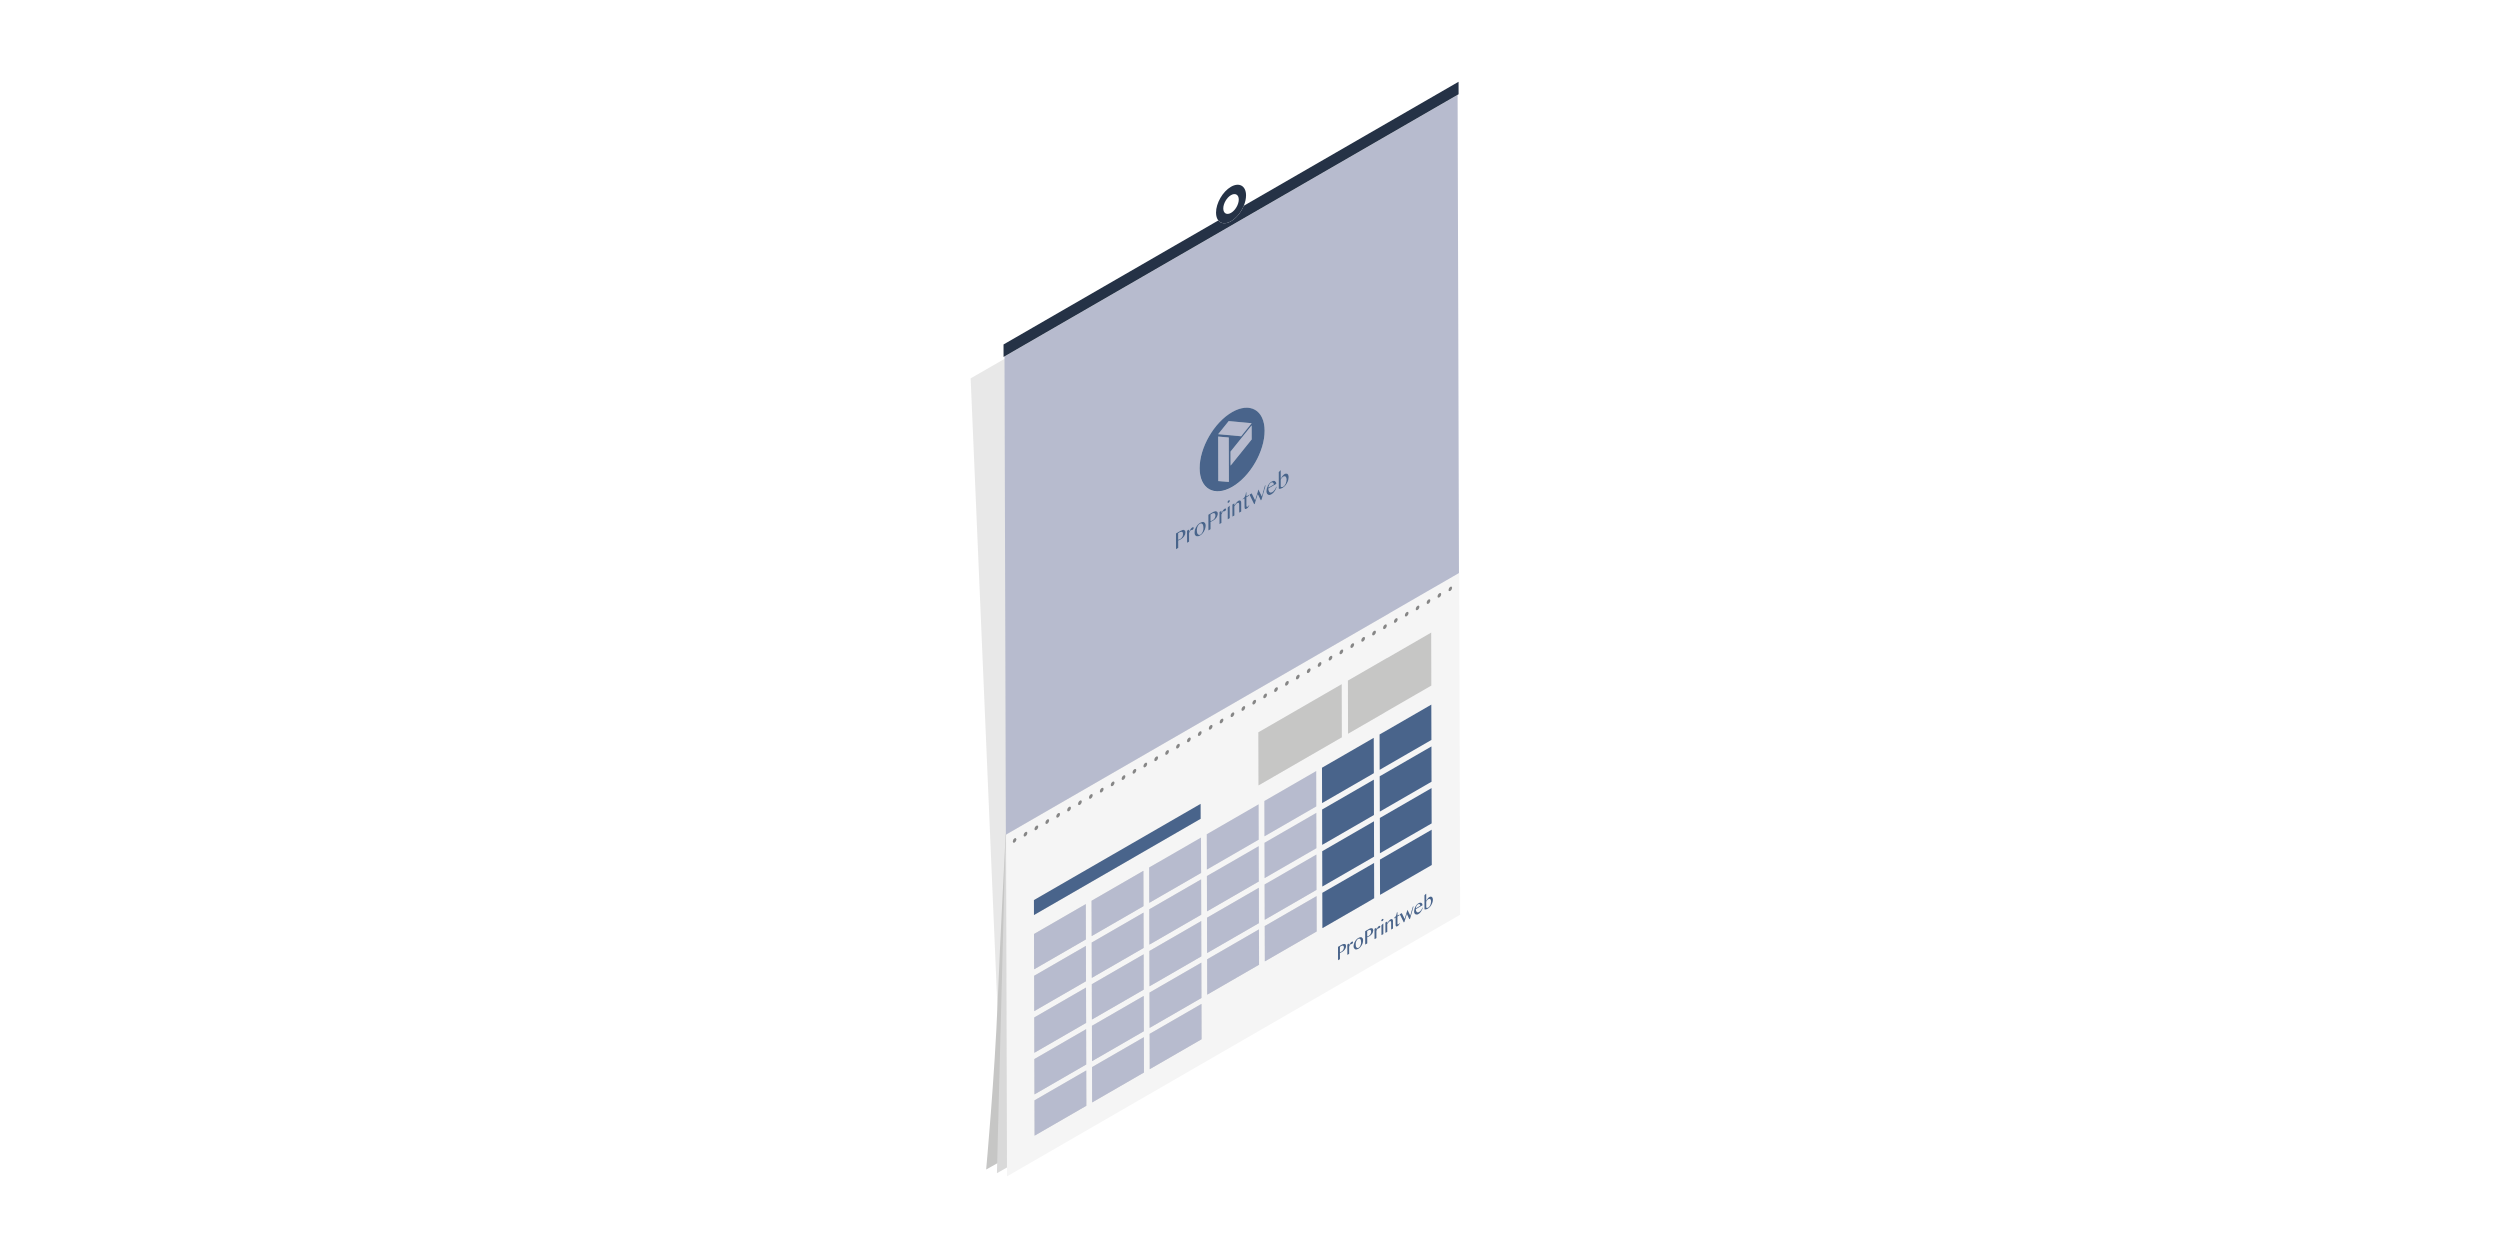 <?xml version="1.0" encoding="UTF-8"?>
<svg id="off" xmlns="http://www.w3.org/2000/svg" xmlns:xlink="http://www.w3.org/1999/xlink" viewBox="0 0 283.465 141.732">
  <defs>
    <style>
      .cls-1 {
        fill: none;
      }

      .cls-2 {
        clip-path: url(#clippath);
      }

      .cls-3 {
        fill: #f5f5f5;
      }

      .cls-4 {
        fill: #b7bbce;
      }

      .cls-5 {
        fill: #d9d9d9;
      }

      .cls-6 {
        fill: #c6c6c5;
      }

      .cls-7 {
        fill: #253246;
      }

      .cls-8 {
        fill: #868686;
      }

      .cls-9 {
        fill: #49648b;
      }

      .cls-10 {
        filter: url(#AI_DesenfoqueGaussiano_4);
        opacity: .4;
      }

      .cls-11 {
        isolation: isolate;
      }
    </style>
    <filter id="AI_DesenfoqueGaussiano_4">
      <feGaussianBlur stdDeviation="4"/>
    </filter>
    <clipPath id="clippath">
      <polygon class="cls-1" points="114.053 133.456 113.777 36.072 165.372 6.284 165.648 103.668 114.053 133.456"/>
    </clipPath>
  </defs>
  <g class="cls-10">
    <polygon class="cls-6" points="113.678 127.892 156.123 96.941 160.368 13.974 110.057 42.899 113.678 127.892"/>
  </g>
  <g>
    <g>
      <path class="cls-6" d="M114.028,94.622s-.685,13.194-.908,18.958c-.322,8.307-1.304,19.027-1.304,19.027l51.315-28.861-49.103-9.124Z"/>
      <polygon class="cls-5" points="114.028 94.516 113.037 133.023 164.194 103.936 114.028 94.516"/>
    </g>
    <g class="cls-11">
      <g class="cls-2">
        <g>
          <path class="cls-3" d="M161.959,101.947l-.07,.055-.07,.07-.057,.077-.045,.085,.002,.675,.038,.022,.051,.007,.064-.008,.077-.03,.128-.118,.095-.165,.063-.198c.019-.077,.025-.154,.025-.227l-.026-.147-.064-.095-.096-.033-.115,.03m-7.987,4.523l-.102,.088-.083,.143-.057,.165-.019,.18c0,.088,.007,.165,.02,.231,.019,.062,.039,.117,.071,.15l.109,.069,.147-.033,.108-.099,.089-.147,.057-.173,.019-.18c0-.081-.007-.158-.02-.224-.013-.066-.032-.121-.064-.154l-.109-.069c-.045-.004-.102,.015-.166,.052m6.806-3.929l-.083,.07-.076,.11-.057,.129-.025,.139,.504-.291-.019-.114-.058-.062-.083-.018-.102,.037m-8.69,4.716l-.16,.092,.002,.616,.083-.026,.089-.037,.121-.099,.089-.118,.051-.132,.019-.128-.02-.128-.064-.073-.096-.011-.115,.044m3.09-1.784l-.16,.092,.002,.616,.077-.022,.089-.037,.128-.103,.089-.118,.051-.132,.019-.128-.026-.125-.064-.073-.09-.014-.115,.044m5.108-2.714l-.412,1.421-.07,.041-.283-.601-.285,.929-.064,.037-.45-.923,.217-.125,.328,.663,.317-1.035,.322,.667,.285-1.017,.096-.055m-7.316,4.444l.064-.132,.07-.114,.076-.103,.083-.063,.058-.026h.051s.032,.025,.032,.025l.013,.051-.032,.099-.083,.077-.058,.026-.032,.004h-.038s-.038,.015-.038,.015l-.045,.04-.038,.059-.038,.081-.044,.099,.002,.807-.198,.114-.003-1.167,.198-.114v.22m1.05,.371c-.077,.044-.147,.063-.211,.07-.07,.011-.128,0-.173-.025l-.109-.128c-.032-.055-.045-.121-.045-.202,0-.088,.012-.176,.044-.268,.025-.095,.063-.184,.108-.261,.045-.085,.102-.162,.172-.239,.064-.066,.134-.121,.211-.166,.083-.048,.153-.074,.217-.081s.122-.004,.173,.018l.109,.121c.026,.059,.039,.125,.039,.205,0,.088-.012,.176-.038,.271s-.063,.184-.108,.268c-.051,.088-.108,.165-.172,.239-.064,.066-.134,.129-.217,.177m2.04-2.155l.064-.132,.07-.114,.076-.103,.077-.059,.064-.029h.051s.032,.025,.032,.025l.013,.051-.032,.099-.089,.081-.051,.022-.038,.007-.032-.004-.045,.019-.038,.037-.038,.059-.045,.084-.038,.096,.002,.807-.204,.118-.003-1.167,.204-.118v.22m.584,.611l-.003-1.123,.147-.151,.058-.033,.003,1.189-.204,.118m.649-1.33c.064-.118,.127-.213,.191-.287,.064-.081,.134-.136,.204-.177l.096-.033,.083,.033,.058,.077,.02,.128,.002,.836-.204,.118-.002-.8c0-.073-.013-.125-.045-.15l-.115,.008-.07,.055-.07,.07-.076,.103-.07,.107,.002,.866-.204,.118-.003-1.167,.204-.118v.213m3.553-1.066c-.07,.041-.134,.063-.192,.059l-.16-.025-.109-.113c-.026-.059-.039-.125-.039-.205,0-.088,.012-.183,.031-.275,.025-.096,.063-.184,.102-.264l.159-.232c.064-.066,.128-.118,.204-.162,.07-.041,.128-.059,.185-.07l.141,.029,.096,.099,.032,.172-.76,.439c0,.081,.013,.139,.026,.205l.077,.124,.115,.051,.141-.044,.128-.096,.108-.129,.089-.14,.044-.136,.057-.004-.07,.209-.115,.206-.14,.176-.153,.125m-9.13,5.242l-.004-1.511,.415-.24c.07-.041,.134-.07,.192-.081l.16-.011,.109,.077,.039,.161-.038,.198-.102,.191-.134,.151-.16,.114-.077,.044-.07,.033-.064,.029-.051,.022,.002,.697-.217,.125m3.084-1.78l-.004-1.511,.421-.243c.064-.037,.134-.07,.192-.081l.16-.011,.103,.08,.039,.161-.038,.198-.095,.187-.14,.155-.16,.114-.07,.041-.07,.033-.07,.033-.045,.019,.002,.697-.224,.129m3.266-2.958v-.059s.14-.11,.14-.11l.089-.147,.057-.173,.038-.191,.058-.033v.396s.225-.129,.225-.129v.095s-.223,.129-.223,.129l.002,.829,.006,.04,.026,.029,.032,.004,.045-.011,.064-.059,.045-.07,.051,.007-.108,.187c-.045,.055-.102,.11-.166,.147l-.089,.03-.058-.026-.039-.059-.013-.103-.002-.829-.179,.103m-1.323,.301l-.045,.018-.038-.007-.026-.022-.007-.04,.006-.048,.025-.051,.038-.044,.045-.041,.045-.011h.038s.026,.022,.026,.022l.006,.04-.006,.048-.025,.051-.038,.052-.045,.033m5.163-1.416c-.077,.044-.147,.07-.211,.085-.07,.019-.128,.015-.179,0l-.005-1.592,.14-.147,.064-.037,.002,.822,.064-.132,.083-.121,.102-.118,.096-.07,.166-.059,.128,.044,.084,.113,.032,.187-.019,.194-.057,.202-.089,.191-.115,.176-.134,.143-.153,.118m-44.597,25.748l-.011-4.006,5.867-3.388,.011,4.006-5.867,3.388m6.525-3.767l-.011-4.006,5.874-3.391,.011,4.006-5.874,3.391m6.532-3.771l-.011-4.006,5.874-3.391,.011,4.006-5.874,3.391m-13.07,2.858l-.011-4.006,5.867-3.388,.011,4.006-5.867,3.388m6.525-3.767l-.011-4.006,5.874-3.391,.011,4.006-5.874,3.391m6.532-3.771l-.011-4.006,5.874-3.391,.011,4.006-5.874,3.391m6.532-3.771l-.011-4.006,5.874-3.391,.011,4.006-5.874,3.391m6.532-3.771l-.011-4.006,5.874-3.391,.011,4.006-5.874,3.391m6.531-3.771l-.011-4.006,5.867-3.388,.011,4.006-5.867,3.388m6.532-3.771l-.011-4.006,5.867-3.388,.011,4.006-5.867,3.388m-39.196,17.905l-.011-4.006,5.867-3.388,.011,4.006-5.867,3.388m6.525-3.767l-.011-4.006,5.874-3.391,.011,4.006-5.874,3.391m6.532-3.771l-.011-4.006,5.874-3.391,.011,4.006-5.874,3.391m6.532-3.771l-.011-4.006,5.874-3.391,.011,4.006-5.874,3.391m6.532-3.771l-.011-4.006,5.874-3.391,.011,4.006-5.874,3.391m6.531-3.771l-.011-4.006,5.867-3.388,.011,4.006-5.867,3.388m6.532-3.771l-.011-4.006,5.867-3.388,.011,4.006-5.867,3.388m-39.196,17.897l-.011-4.006,5.867-3.388,.011,4.006-5.867,3.388m6.525-3.767l-.011-4.006,5.874-3.391,.011,4.006-5.874,3.391m6.532-3.771l-.011-4.006,5.874-3.391,.011,4.006-5.874,3.391m6.532-3.771l-.011-4.006,5.874-3.391,.011,4.006-5.874,3.391m6.532-3.771l-.011-4.006,5.874-3.391,.011,4.006-5.874,3.391m6.531-3.771l-.011-4.006,5.867-3.388,.011,4.006-5.867,3.388m6.532-3.771l-.011-4.006,5.867-3.388,.011,4.006-5.867,3.388m-39.196,17.883l-.011-4.006,5.867-3.388,.011,4.006-5.867,3.388m6.525-3.767l-.011-4.006,5.874-3.391,.011,4.006-5.874,3.391m6.532-3.771l-.011-4.006,5.874-3.391,.011,4.006-5.874,3.391m6.532-3.771l-.011-4.006,5.874-3.391,.011,4.006-5.874,3.391m6.532-3.771l-.011-4.006,5.874-3.391,.011,4.006-5.874,3.391m6.531-3.771l-.011-4.006,5.867-3.388,.011,4.006-5.867,3.388m6.532-3.771l-.011-4.006,5.867-3.388,.011,4.006-5.867,3.388m-39.2,16.467l-.005-1.695,18.899-10.911,.005,1.695-18.899,10.911m25.462-14.701l-.017-6.016,9.443-5.452,.017,6.016-9.443,5.452m10.152-5.861l-.017-6.016,9.449-5.456,.017,6.016-9.449,5.456m-37.811,12.343l-.147,.011-.058-.128,.057-.202c.041-.07,.095-.124,.148-.154,.055-.032,.11-.039,.146-.015l.058,.136-.057,.195-.147,.158m49.404-28.524l-.147,.011-.038-.051-.019-.077,.057-.202c.041-.07,.095-.124,.149-.155,.056-.032,.112-.041,.151-.018l.058,.136-.057,.195-.153,.162m-48.166,27.809c-.115,.066-.211,.012-.211-.113,0-.132,.089-.294,.204-.36l.006-.004c.115-.066,.205-.008,.205,.124,0,.125-.089,.286-.204,.353m1.232-.711c-.109,.063-.211,.012-.211-.113,0-.132,.089-.294,.204-.36l.006-.004c.115-.066,.211-.012,.211,.12,0,.125-.095,.29-.21,.356m1.239-.715c-.115,.066-.211,.012-.211-.113,0-.132,.089-.294,.204-.36l.006-.004c.115-.066,.205-.008,.205,.124,0,.125-.089,.286-.204,.353m1.232-.711c-.109,.063-.211,.012-.211-.113,0-.132,.089-.294,.204-.36l.006-.004c.115-.066,.211-.012,.211,.12,0,.125-.095,.29-.21,.356m1.239-.715c-.115,.066-.211,.012-.211-.113,0-.132,.089-.294,.197-.356l.013-.007c.115-.066,.205-.008,.205,.124,0,.125-.089,.286-.204,.353m1.232-.711c-.115,.066-.211,.012-.211-.113,0-.132,.089-.294,.204-.36l.006-.004c.115-.066,.205-.008,.205,.124,0,.125-.089,.286-.204,.353m1.239-.715c-.115,.066-.211,.012-.211-.113,0-.132,.089-.294,.197-.356l.013-.007c.109-.063,.205-.008,.205,.124,0,.125-.095,.29-.204,.353m1.232-.711c-.115,.066-.211,.012-.211-.113,0-.132,.089-.294,.204-.36l.006-.004c.115-.066,.205-.008,.205,.124,0,.125-.089,.286-.204,.353m1.232-.711c-.109,.063-.205,.008-.205-.117,0-.132,.082-.29,.197-.356l.006-.004c.115-.066,.211-.012,.211,.12,0,.125-.095,.29-.21,.356m1.239-.715c-.115,.066-.211,.012-.211-.113,0-.132,.089-.294,.204-.36l.006-.004c.115-.066,.205-.008,.205,.124,0,.125-.089,.286-.204,.353m1.232-.711c-.109,.063-.205,.008-.205-.117,0-.132,.082-.29,.197-.356l.006-.004c.115-.066,.211-.012,.211,.12,0,.125-.095,.29-.21,.356m1.239-.715c-.115,.066-.211,.012-.211-.113,0-.132,.089-.294,.204-.36l.006-.004c.115-.066,.205-.008,.205,.124,0,.125-.089,.286-.204,.353m1.232-.711c-.109,.063-.211,.012-.211-.113,0-.132,.089-.294,.204-.36l.006-.004c.115-.066,.211-.012,.211,.12,0,.125-.095,.29-.21,.356m1.239-.715c-.115,.066-.211,.012-.211-.113,0-.132,.089-.294,.197-.356l.013-.007c.109-.063,.205-.008,.205,.124,0,.125-.095,.29-.204,.353m1.232-.711c-.115,.066-.211,.012-.211-.113,0-.132,.089-.294,.204-.36l.006-.004c.115-.066,.205-.008,.205,.124,0,.125-.089,.286-.204,.353m1.239-.715c-.115,.066-.211,.012-.211-.113,0-.132,.089-.294,.197-.356l.013-.007c.109-.063,.205-.008,.205,.124,0,.125-.095,.29-.204,.353m1.232-.711c-.115,.066-.211,.012-.211-.113,0-.132,.089-.294,.204-.36l.006-.004c.115-.066,.205-.008,.205,.124,0,.125-.089,.286-.204,.353m1.239-.715c-.115,.066-.211,.012-.211-.113,0-.132,.089-.294,.197-.356l.013-.007c.109-.063,.205-.008,.205,.124,0,.125-.095,.29-.204,.353m1.232-.711c-.115,.066-.211,.012-.211-.113,0-.132,.089-.294,.204-.36l.006-.004c.115-.066,.205-.008,.205,.124,0,.125-.089,.286-.204,.353m1.232-.711c-.109,.063-.205,.008-.205-.117,0-.132,.082-.29,.197-.356l.006-.004c.115-.066,.211-.012,.211,.12,0,.125-.095,.29-.21,.356m1.239-.715c-.115,.066-.211,.012-.211-.113,0-.132,.089-.294,.204-.36l.006-.004c.115-.066,.205-.008,.205,.124,0,.125-.089,.286-.204,.353m1.232-.711c-.109,.063-.205,.008-.205-.117,0-.132,.082-.29,.197-.356l.006-.004c.115-.066,.211-.012,.211,.12,0,.125-.095,.29-.21,.356m1.239-.715c-.115,.066-.211,.012-.211-.113,0-.132,.089-.294,.204-.36l.006-.004c.115-.066,.205-.008,.205,.124,0,.125-.089,.286-.204,.353m1.232-.711c-.109,.063-.211,.012-.211-.113,0-.132,.089-.294,.204-.36l.006-.004c.115-.066,.211-.012,.211,.12,0,.125-.095,.29-.21,.356m1.239-.715c-.115,.066-.211,.012-.211-.113,0-.132,.089-.294,.197-.356l.013-.007c.109-.063,.205-.008,.205,.124,0,.125-.095,.29-.204,.353m1.232-.711c-.115,.066-.211,.012-.211-.113,0-.132,.089-.294,.204-.36l.006-.004c.115-.066,.205-.008,.205,.124,0,.125-.089,.286-.204,.353m1.239-.715c-.115,.066-.211,.012-.211-.113,0-.132,.089-.294,.197-.356l.013-.007c.109-.063,.205-.008,.205,.124,0,.125-.095,.29-.204,.353m1.232-.711c-.115,.066-.211,.012-.211-.113,0-.132,.089-.294,.204-.36l.006-.004c.115-.066,.205-.008,.205,.124,0,.125-.089,.286-.204,.353m1.239-.715c-.115,.066-.211,.012-.211-.113,0-.132,.089-.294,.197-.356l.013-.007c.109-.063,.205-.008,.205,.124,0,.125-.095,.29-.204,.353m1.232-.711c-.115,.066-.211,.012-.211-.113,0-.132,.089-.294,.204-.36l.006-.004c.115-.066,.205-.008,.205,.124,0,.125-.089,.286-.204,.353m1.232-.711c-.109,.063-.205,.008-.205-.117,0-.132,.082-.29,.197-.356l.006-.004c.115-.066,.211-.012,.211,.12,0,.125-.095,.29-.21,.356m1.239-.715c-.115,.066-.211,.012-.211-.113,0-.132,.089-.294,.204-.36l.006-.004c.115-.066,.205-.008,.205,.124,0,.125-.089,.286-.204,.353m1.232-.711c-.109,.063-.211,.012-.211-.113,0-.132,.089-.294,.204-.36l.006-.004c.115-.066,.211-.012,.211,.12,0,.125-.095,.29-.21,.356m1.239-.715c-.115,.066-.211,.012-.211-.113,0-.132,.089-.294,.204-.36l.006-.004c.115-.066,.205-.008,.205,.124,0,.125-.089,.286-.204,.353m1.232-.711c-.115,.066-.211,.012-.211-.113,0-.132,.089-.294,.204-.36l.006-.004c.115-.066,.211-.012,.211,.12,0,.125-.095,.29-.21,.356m1.239-.715c-.115,.066-.211,.012-.211-.113,0-.132,.089-.294,.197-.356l.013-.007c.109-.063,.205-.008,.205,.124,0,.125-.095,.29-.204,.353m1.232-.711c-.115,.066-.211,.012-.211-.113,0-.132,.089-.294,.204-.36l.006-.004c.115-.066,.205-.008,.205,.124,0,.125-.089,.286-.204,.353m1.239-.715c-.115,.066-.211,.012-.211-.113,0-.132,.089-.294,.197-.356l.013-.007c.109-.063,.205-.008,.205,.124,0,.125-.095,.29-.204,.353m1.232-.711c-.115,.066-.211,.012-.211-.113,0-.132,.089-.294,.204-.36l.006-.004c.115-.066,.205-.008,.205,.124,0,.125-.089,.286-.204,.353m-49.16,26.898l.11,38.773,51.377-29.663-.11-38.766-51.377,29.663v-.007"/>
          <polyline class="cls-4" points="123.111 102.514 117.243 105.902 117.254 109.908 123.122 106.52 123.111 102.514"/>
          <polyline class="cls-4" points="129.642 98.743 123.768 102.135 123.78 106.14 129.653 102.749 129.642 98.743"/>
          <polyline class="cls-4" points="136.174 94.972 130.3 98.364 130.311 102.369 136.185 98.978 136.174 94.972"/>
          <polyline class="cls-4" points="142.705 91.201 136.831 94.593 136.843 98.598 142.717 95.207 142.705 91.201"/>
          <polyline class="cls-4" points="149.237 87.431 143.363 90.822 143.374 94.827 149.248 91.436 149.237 87.431"/>
          <polyline class="cls-9" points="155.762 83.663 149.894 87.051 149.906 91.057 155.773 87.669 155.762 83.663"/>
          <polyline class="cls-9" points="162.293 79.892 156.426 83.28 156.437 87.286 162.305 83.898 162.293 79.892"/>
          <polyline class="cls-4" points="123.124 107.254 117.257 110.641 117.268 114.647 123.135 111.259 123.124 107.254"/>
          <polyline class="cls-4" points="129.656 103.483 123.782 106.874 123.793 110.88 129.667 107.488 129.656 103.483"/>
          <polyline class="cls-4" points="136.187 99.712 130.313 103.103 130.325 107.109 136.198 103.717 136.187 99.712"/>
          <polyline class="cls-4" points="142.719 95.941 136.845 99.332 136.856 103.338 142.73 99.946 142.719 95.941"/>
          <polyline class="cls-4" points="149.25 92.17 143.376 95.561 143.388 99.567 149.261 96.176 149.25 92.17"/>
          <polyline class="cls-9" points="155.775 88.403 149.908 91.79 149.919 95.796 155.787 92.408 155.775 88.403"/>
          <polyline class="cls-9" points="162.307 84.632 156.439 88.019 156.451 92.025 162.318 88.637 162.307 84.632"/>
          <polyline class="cls-4" points="123.137 111.978 117.27 115.366 117.281 119.372 123.149 115.984 123.137 111.978"/>
          <polyline class="cls-4" points="129.669 108.207 123.795 111.599 123.806 115.604 129.68 112.213 129.669 108.207"/>
          <polyline class="cls-4" points="136.2 104.436 130.327 107.828 130.338 111.833 136.212 108.442 136.2 104.436"/>
          <polyline class="cls-4" points="142.732 100.665 136.858 104.057 136.869 108.062 142.743 104.671 142.732 100.665"/>
          <polyline class="cls-4" points="149.263 96.895 143.39 100.286 143.401 104.291 149.275 100.9 149.263 96.895"/>
          <polyline class="cls-9" points="155.789 93.127 149.921 96.515 149.932 100.521 155.8 97.133 155.789 93.127"/>
          <polyline class="cls-9" points="162.32 89.356 156.453 92.744 156.464 96.75 162.331 93.362 162.32 89.356"/>
          <polyline class="cls-4" points="123.151 116.696 117.283 120.083 117.295 124.089 123.162 120.701 123.151 116.696"/>
          <polyline class="cls-4" points="129.682 112.925 123.808 116.316 123.82 120.322 129.694 116.93 129.682 112.925"/>
          <polyline class="cls-4" points="136.214 109.154 130.34 112.545 130.351 116.551 136.225 113.159 136.214 109.154"/>
          <polyline class="cls-4" points="142.745 105.383 136.871 108.774 136.883 112.78 142.757 109.388 142.745 105.383"/>
          <polyline class="cls-4" points="149.277 101.612 143.403 105.003 143.414 109.009 149.288 105.618 149.277 101.612"/>
          <polyline class="cls-9" points="155.802 97.845 149.934 101.232 149.946 105.238 155.813 101.85 155.802 97.845"/>
          <polyline class="cls-9" points="162.333 94.074 156.466 97.461 156.477 101.467 162.345 98.079 162.333 94.074"/>
          <polyline class="cls-4" points="123.164 121.376 117.297 124.764 117.308 128.77 123.175 125.382 123.164 121.376"/>
          <polyline class="cls-4" points="129.696 117.605 123.822 120.997 123.833 125.002 129.707 121.611 129.696 117.605"/>
          <polyline class="cls-4" points="136.227 113.834 130.353 117.226 130.365 121.231 136.238 117.84 136.227 113.834"/>
          <polyline class="cls-6" points="162.283 71.719 152.834 77.175 152.851 83.191 162.3 77.735 162.283 71.719"/>
          <polyline class="cls-6" points="152.125 77.584 142.682 83.036 142.699 89.052 152.142 83.6 152.125 77.584"/>
          <polyline class="cls-9" points="136.131 91.147 117.232 102.058 117.237 103.752 136.136 92.841 136.131 91.147"/>
          <path class="cls-8" d="M115.04,95.061c-.053,.031-.108,.084-.148,.154l-.057,.202,.058,.128,.147-.011,.147-.158,.057-.195-.058-.136c-.036-.024-.09-.017-.146,.015"/>
          <path class="cls-8" d="M116.277,94.342l-.006,.004c-.115,.066-.204,.228-.204,.36,0,.125,.096,.179,.211,.113s.204-.228,.204-.353c0-.132-.09-.19-.205-.124m1.232-.711l-.006,.004c-.115,.066-.204,.228-.204,.36,0,.125,.103,.176,.211,.113,.115-.066,.21-.232,.21-.356,0-.132-.096-.187-.211-.12m1.239-.715l-.006,.004c-.115,.066-.204,.228-.204,.36,0,.125,.096,.179,.211,.113s.204-.228,.204-.353c0-.132-.09-.191-.205-.124m1.232-.711l-.006,.004c-.115,.066-.204,.228-.204,.36,0,.125,.103,.176,.211,.113,.115-.066,.21-.232,.21-.356,0-.132-.096-.187-.211-.12m1.239-.715l-.013,.007c-.109,.063-.198,.224-.197,.356,0,.125,.096,.179,.211,.113s.204-.228,.204-.353c0-.132-.09-.19-.205-.124m1.232-.711l-.006,.004c-.115,.066-.204,.228-.204,.36,0,.125,.096,.179,.211,.113s.204-.228,.204-.353c0-.132-.09-.191-.205-.124m1.239-.715l-.013,.007c-.109,.063-.198,.224-.197,.356,0,.125,.096,.179,.211,.113,.109-.063,.204-.228,.204-.353,0-.132-.096-.187-.205-.124m1.232-.711l-.006,.004c-.115,.066-.204,.228-.204,.36,0,.125,.096,.179,.211,.113s.204-.228,.204-.353c0-.132-.09-.191-.205-.124m1.232-.711l-.006,.004c-.115,.066-.198,.224-.197,.356,0,.125,.096,.179,.205,.117,.115-.066,.21-.232,.21-.356,0-.132-.096-.187-.211-.12m1.239-.715l-.006,.004c-.115,.066-.204,.228-.204,.36,0,.125,.096,.179,.211,.113s.204-.228,.204-.353c0-.132-.09-.191-.205-.124m1.232-.711l-.006,.004c-.115,.066-.198,.224-.197,.356,0,.125,.096,.179,.205,.117,.115-.066,.21-.232,.21-.356,0-.132-.096-.187-.211-.12m1.239-.715l-.006,.004c-.115,.066-.204,.228-.204,.36,0,.125,.096,.179,.211,.113s.204-.228,.204-.353c0-.132-.09-.19-.205-.124m1.232-.711l-.006,.004c-.115,.066-.204,.228-.204,.36,0,.125,.103,.176,.211,.113,.115-.066,.21-.232,.21-.356,0-.132-.096-.187-.211-.12m1.239-.715l-.013,.007c-.109,.063-.198,.224-.197,.356,0,.125,.096,.179,.211,.113,.109-.063,.204-.228,.204-.353,0-.132-.096-.187-.205-.124m1.232-.711l-.006,.004c-.115,.066-.204,.228-.204,.36,0,.125,.096,.179,.211,.113s.204-.228,.204-.353c0-.132-.09-.191-.205-.124m1.239-.715l-.013,.007c-.109,.063-.198,.224-.197,.356,0,.125,.096,.179,.211,.113,.109-.063,.204-.228,.204-.353,0-.132-.096-.187-.205-.124m1.232-.711l-.006,.004c-.115,.066-.204,.228-.204,.36,0,.125,.096,.179,.211,.113s.204-.228,.204-.353c0-.132-.09-.191-.205-.124m1.239-.715l-.013,.007c-.109,.063-.198,.224-.197,.356,0,.125,.096,.179,.211,.113,.109-.063,.204-.228,.204-.353,0-.132-.096-.187-.205-.124m1.232-.711l-.006,.004c-.115,.066-.204,.228-.204,.36,0,.125,.096,.179,.211,.113s.204-.228,.204-.353c0-.132-.09-.191-.205-.124m1.232-.711l-.006,.004c-.115,.066-.198,.224-.197,.356,0,.125,.096,.179,.205,.117,.115-.066,.21-.232,.21-.356,0-.132-.096-.187-.211-.12m1.239-.715l-.006,.004c-.115,.066-.204,.228-.204,.36,0,.125,.096,.179,.211,.113s.204-.228,.204-.353c0-.132-.09-.191-.205-.124m1.232-.711l-.006,.004c-.115,.066-.198,.224-.197,.356,0,.125,.096,.179,.205,.117,.115-.066,.21-.232,.21-.356,0-.132-.096-.187-.211-.12m1.239-.715l-.006,.004c-.115,.066-.204,.228-.204,.36,0,.125,.096,.179,.211,.113s.204-.228,.204-.353c0-.132-.09-.19-.205-.124m1.232-.711l-.006,.004c-.115,.066-.204,.228-.204,.36,0,.125,.103,.176,.211,.113,.115-.066,.21-.232,.21-.356,0-.132-.096-.187-.211-.12m1.239-.715l-.013,.007c-.109,.063-.198,.224-.197,.356,0,.125,.096,.179,.211,.113,.109-.063,.204-.228,.204-.353,0-.132-.096-.187-.205-.124m1.232-.711l-.006,.004c-.115,.066-.204,.228-.204,.36,0,.125,.096,.179,.211,.113s.204-.228,.204-.353c0-.132-.09-.191-.205-.124m1.239-.715l-.013,.007c-.109,.063-.198,.224-.197,.356,0,.125,.096,.179,.211,.113,.109-.063,.204-.228,.204-.353,0-.132-.096-.187-.205-.124m1.232-.711l-.006,.004c-.115,.066-.204,.228-.204,.36,0,.125,.096,.179,.211,.113s.204-.228,.204-.353c0-.132-.09-.19-.205-.124m1.239-.715l-.013,.007c-.109,.063-.198,.224-.197,.356,0,.125,.096,.179,.211,.113,.109-.063,.204-.228,.204-.353,0-.132-.096-.187-.205-.124m1.232-.711l-.006,.004c-.115,.066-.204,.228-.204,.36,0,.125,.096,.179,.211,.113s.204-.228,.204-.353c0-.132-.09-.191-.205-.124m1.232-.711l-.006,.004c-.115,.066-.198,.224-.197,.356,0,.125,.096,.179,.205,.117,.115-.066,.21-.232,.21-.356,0-.132-.096-.187-.211-.12m1.239-.715l-.006,.004c-.115,.066-.204,.228-.204,.36,0,.125,.096,.179,.211,.113s.204-.228,.204-.353c0-.132-.09-.191-.205-.124m1.232-.711l-.006,.004c-.115,.066-.204,.228-.204,.36,0,.125,.103,.176,.211,.113,.115-.066,.21-.232,.21-.356,0-.132-.096-.187-.211-.12m1.239-.715l-.006,.004c-.115,.066-.204,.228-.204,.36,0,.125,.096,.179,.211,.113s.204-.228,.204-.353c0-.132-.09-.191-.205-.124m1.232-.711l-.006,.004c-.115,.066-.204,.228-.204,.36,0,.125,.096,.179,.211,.113s.21-.232,.21-.356c0-.132-.096-.187-.211-.12m1.239-.715l-.013,.007c-.109,.063-.198,.224-.197,.356,0,.125,.096,.179,.211,.113,.109-.063,.204-.228,.204-.353,0-.132-.096-.187-.205-.124m1.232-.711l-.006,.004c-.115,.066-.204,.228-.204,.36,0,.125,.096,.179,.211,.113s.204-.228,.204-.353c0-.132-.09-.191-.205-.124m1.239-.715l-.013,.007c-.109,.063-.198,.224-.197,.356,0,.125,.096,.179,.211,.113,.109-.063,.204-.228,.204-.353,0-.132-.096-.187-.205-.124m1.232-.711l-.006,.004c-.115,.066-.204,.228-.204,.36,0,.125,.096,.179,.211,.113s.204-.228,.204-.353c0-.132-.09-.191-.205-.124"/>
          <path class="cls-8" d="M164.445,66.537c-.054,.031-.108,.085-.149,.155l-.057,.202,.019,.077,.038,.051,.147-.011,.153-.162,.057-.195-.058-.136c-.039-.022-.095-.014-.151,.018"/>
          <path class="cls-9" d="M152.102,107.902l-.089,.037-.083,.026-.002-.616,.16-.092,.115-.044,.096,.011,.064,.073,.02,.128-.019,.128-.051,.132-.089,.118-.121,.099m.023-.778l-.415,.24,.004,1.511,.217-.125-.002-.697,.051-.022,.064-.029,.07-.033,.077-.044,.16-.114,.134-.151,.102-.191,.038-.198-.039-.161-.109-.077-.16,.011c-.058,.011-.121,.041-.192,.081"/>
          <polyline class="cls-9" points="153.263 106.791 153.18 106.854 153.103 106.957 153.033 107.071 152.97 107.203 152.969 106.983 152.771 107.097 152.775 108.264 152.973 108.149 152.97 107.342 153.015 107.243 153.053 107.162 153.091 107.104 153.136 107.063 153.174 107.048 153.212 107.048 153.244 107.044 153.302 107.019 153.385 106.941 153.417 106.842 153.404 106.791 153.372 106.765 153.32 106.765 153.263 106.791"/>
          <path class="cls-9" d="M154.058,107.464l-.147,.033-.109-.069c-.032-.033-.051-.088-.071-.15-.013-.066-.02-.143-.02-.231l.019-.18,.057-.165,.083-.143,.102-.088c.064-.037,.121-.055,.166-.052l.109,.069c.032,.033,.051,.088,.064,.154,.013,.066,.02,.143,.02,.224l-.019,.18-.057,.173-.089,.147-.108,.099m-.042-1.108c-.077,.044-.147,.099-.211,.166-.07,.077-.127,.154-.172,.239-.045,.077-.083,.165-.108,.261-.032,.092-.044,.18-.044,.268,0,.081,.013,.147,.045,.202l.109,.128c.045,.026,.102,.036,.173,.025,.064-.008,.134-.026,.211-.07,.083-.048,.153-.11,.217-.177,.064-.074,.121-.151,.172-.239,.045-.085,.083-.173,.108-.268s.038-.183,.038-.271c0-.081-.013-.147-.039-.205l-.109-.121c-.051-.022-.109-.025-.173-.018s-.134,.033-.217,.081"/>
          <path class="cls-9" d="M155.186,106.122l-.089,.037-.077,.022-.002-.616,.16-.092,.115-.044,.09,.014,.064,.073,.026,.125-.019,.128-.051,.132-.089,.118-.128,.103m.03-.781l-.421,.243,.004,1.511,.224-.129-.002-.697,.045-.019,.07-.033,.07-.033,.07-.041,.16-.114,.14-.155,.095-.187,.038-.198-.039-.161-.103-.08-.16,.011c-.058,.011-.128,.044-.192,.081"/>
          <polyline class="cls-9" points="156.347 105.011 156.27 105.07 156.194 105.173 156.124 105.287 156.06 105.419 156.059 105.199 155.855 105.317 155.858 106.483 156.063 106.365 156.06 105.558 156.099 105.463 156.143 105.378 156.181 105.319 156.219 105.283 156.264 105.264 156.296 105.268 156.335 105.26 156.386 105.238 156.475 105.157 156.507 105.058 156.494 105.007 156.462 104.981 156.411 104.981 156.347 105.011"/>
          <path class="cls-9" d="M156.845,104.723l-.058,.033-.147,.151,.003,1.123,.204-.118-.003-1.189m-.104-.521l-.045,.041-.038,.044-.025,.051-.006,.048,.007,.04,.026,.022,.038,.007,.045-.018,.045-.033,.038-.052,.025-.051,.006-.048-.006-.04-.026-.022h-.038s-.045,.011-.045,.011"/>
          <path class="cls-9" d="M157.687,104.237c-.07,.041-.14,.096-.204,.177-.064,.074-.127,.169-.191,.287v-.213s-.205,.118-.205,.118l.003,1.167,.204-.118-.002-.866,.07-.107,.076-.103,.07-.07,.07-.055,.115-.008c.032,.026,.045,.077,.045,.15l.002,.8,.204-.118-.002-.836-.02-.128-.058-.077-.083-.033-.096,.033"/>
          <path class="cls-9" d="M158.446,103.424l-.058,.033-.038,.191-.057,.173-.089,.147-.14,.11v.059s.179-.103,.179-.103l.002,.829,.013,.103,.039,.059,.058,.026,.089-.03c.064-.037,.121-.092,.166-.147l.108-.187-.051-.007-.045,.07-.064,.059-.045,.011-.032-.004-.026-.029-.006-.04-.002-.829,.223-.129v-.095s-.224,.129-.224,.129v-.396"/>
          <polyline class="cls-9" points="160.286 102.758 160.19 102.814 159.905 103.831 159.584 103.164 159.267 104.199 158.939 103.536 158.722 103.662 159.172 104.585 159.236 104.548 159.521 103.619 159.804 104.22 159.874 104.179 160.286 102.758"/>
          <path class="cls-9" d="M160.536,102.989l.025-.139,.057-.129,.076-.11,.083-.07,.102-.037,.083,.018,.058,.062,.019,.114-.504,.291m.305-.573c-.077,.044-.14,.096-.204,.162l-.159,.232c-.038,.081-.076,.169-.102,.264-.019,.092-.031,.187-.031,.275,0,.081,.013,.147,.039,.205l.109,.113,.16,.025c.058,.003,.121-.019,.192-.059l.153-.125,.14-.176,.115-.206,.07-.209-.057,.004-.044,.136-.089,.14-.108,.129-.128,.096-.141,.044-.115-.051-.077-.124c-.013-.066-.026-.125-.026-.205l.76-.439-.032-.172-.096-.099-.141-.029c-.058,.011-.115,.03-.185,.07"/>
          <path class="cls-9" d="M161.949,102.901l-.077,.03-.064,.008-.051-.007-.038-.022-.002-.675,.045-.085,.057-.077,.07-.07,.07-.055,.115-.03,.096,.033,.064,.095,.026,.147c0,.073-.006,.15-.025,.227l-.063,.198-.095,.165-.128,.118m-.235-1.569l-.064,.037-.14,.147,.005,1.592c.051,.014,.109,.018,.179,0,.064-.015,.134-.041,.211-.085l.153-.118,.134-.143,.115-.176,.089-.191,.057-.202,.019-.194-.032-.187-.084-.113-.128-.044-.166,.059-.096,.07-.102,.118-.083,.121-.064,.132-.002-.822"/>
          <path class="cls-4" d="M145.51,54.045l-.083,.063-.083,.085-.07,.092-.051,.096,.002,.807,.045,.026,.064,.014,.07-.011,.089-.037,.153-.132,.121-.202c.032-.077,.057-.158,.076-.242,.013-.081,.025-.176,.025-.264l-.033-.18-.071-.113-.115-.036-.141,.037m-9.488,5.368l-.121,.114-.095,.165-.07,.202-.025,.213c0,.103,.007,.194,.026,.271,.019,.077,.045,.136,.084,.18l.128,.088c.051,.007,.115-.008,.179-.045l.128-.118,.102-.176,.07-.202,.019-.209c0-.103-.007-.194-.02-.275-.019-.077-.039-.139-.077-.183l-.128-.08c-.058-.004-.121,.011-.198,.056m8.089-4.67l-.102,.088-.089,.132-.064,.154-.031,.165,.6-.346-.026-.132-.071-.077-.096-.025-.121,.041m-10.331,5.612l-.185,.107,.002,.734,.096-.026,.102-.052,.153-.111,.102-.14,.063-.162,.019-.151-.026-.154-.077-.08-.109-.018-.141,.052m3.671-2.12l-.185,.107,.002,.734,.096-.026,.102-.052,.147-.107,.108-.143,.063-.162,.019-.15-.026-.154-.077-.08-.115-.014-.134,.048m4.467-10.001l-2.39,2.967,.005,1.592,2.39-2.967-.005-1.592m-3.795,1.265l.014,5.047,1.203,.099-.014-5.04-1.203-.107m1.197-1.757l-1.198,1.485,2.604,.238,1.192-1.482-2.597-.242m4.203,7.266l-.488,1.685-.083,.048-.341-.707-.336,1.098-.077,.044-.534-1.095,.262-.151,.386,.791,.374-1.23,.386,.791,.335-1.208,.115-.066m-8.695,5.285l.076-.154,.083-.143,.096-.114,.096-.085,.07-.026,.058,.004,.039,.029,.019,.055-.038,.125-.102,.096-.064,.022-.045,.004h-.038s-.051,.022-.051,.022l-.051,.044-.045,.07-.051,.103-.051,.11,.003,.961-.236,.136-.004-1.387,.236-.136v.264m1.255,.429c-.096,.055-.179,.089-.256,.096-.083,.011-.147-.003-.205-.036-.058-.026-.103-.08-.135-.143-.032-.07-.045-.15-.045-.253s.012-.205,.044-.312c.032-.106,.076-.213,.133-.312s.121-.187,.204-.279c.077-.081,.16-.151,.255-.206,.089-.052,.179-.081,.256-.089,.077-.015,.141,0,.198,.025,.058,.033,.103,.08,.135,.143,.032,.062,.051,.139,.052,.235,0,.11-.019,.216-.05,.33-.032,.107-.076,.213-.133,.32-.057,.099-.121,.195-.197,.276-.077,.088-.166,.155-.255,.206m2.416-2.549l.076-.154,.083-.143,.089-.11,.096-.085,.07-.026h.064s.038,.029,.038,.029l.013,.059-.032,.121-.102,.096-.07,.026h-.038s-.045,.004-.045,.004l-.051,.022-.045,.04-.051,.074-.044,.099-.051,.11,.003,.961-.236,.136-.004-1.387,.236-.136v.264m.7,.721l-.004-1.335,.172-.18,.07-.041,.004,1.416-.243,.14m.769-1.576c.07-.136,.146-.253,.223-.342,.083-.092,.159-.166,.242-.213l.121-.033,.096,.033,.064,.095,.026,.154,.003,.99-.243,.14-.003-.946c0-.095-.02-.15-.052-.176l-.141,.008-.083,.063-.083,.085-.089,.118-.083,.129,.003,1.027-.243,.14-.004-1.387,.243-.14v.257m4.218-1.274c-.083,.048-.16,.078-.23,.081-.07,.004-.134-.003-.186-.033-.058-.033-.096-.077-.128-.146-.032-.062-.052-.132-.052-.227,0-.11,.019-.224,.044-.334,.032-.114,.07-.217,.121-.319,.051-.096,.115-.184,.185-.268,.076-.081,.159-.151,.242-.199s.153-.067,.224-.078c.064-.007,.122,.003,.166,.029l.109,.128c.032,.048,.045,.121,.045,.194l-.9,.52c0,.095,.007,.18,.033,.238,.019,.07,.045,.128,.084,.165l.134,.055,.173-.048,.153-.118,.128-.154,.102-.162,.057-.165,.07-.004-.082,.253-.134,.239-.172,.21-.185,.144m-10.848,6.233l-.005-1.797,.498-.287c.077-.044,.153-.074,.23-.096,.07-.019,.134-.026,.185-.012l.128,.088c.026,.051,.045,.114,.045,.194s-.019,.165-.044,.239l-.114,.22-.166,.184-.191,.14-.083,.048-.089,.044-.077,.03-.058,.026,.002,.829-.262,.151m3.671-2.12l-.005-1.797,.492-.284c.083-.048,.16-.078,.23-.096,.07-.019,.134-.026,.185-.012l.128,.088c.032,.048,.045,.114,.045,.194s-.012,.161-.044,.239l-.114,.22-.166,.184-.185,.136-.089,.052-.083,.041-.077,.03-.058,.026,.002,.829-.262,.151m3.878-3.51v-.066c.07-.041,.121-.085,.166-.14l.108-.18,.063-.198,.044-.224,.064-.037v.47s.276-.158,.276-.158v.117s-.274,.158-.274,.158l.003,.976,.013,.051,.026,.037,.045,.004,.051-.015,.07-.063,.057-.092,.064,.007-.127,.228c-.057,.07-.121,.121-.198,.166l-.109,.041-.07-.025-.045-.077-.013-.125-.003-.976-.211,.122m-1.579,.36l-.051,.022-.045-.011-.026-.029-.013-.044,.013-.059,.025-.059,.045-.055,.051-.044,.057-.018,.045,.004,.026,.029,.013,.044-.013,.059-.025,.059-.045,.063-.057,.041m6.141-1.694c-.089,.052-.179,.096-.256,.111-.077,.015-.147,.019-.211-.003l-.005-1.885,.172-.18,.07-.041,.003,.976,.076-.154,.102-.154,.115-.125,.121-.099c.07-.041,.134-.055,.192-.059l.154,.044c.038,.037,.077,.08,.096,.143,.026,.059,.039,.132,.039,.22,0,.073-.006,.15-.025,.235l-.063,.235-.108,.224-.134,.209-.159,.173-.179,.133m-5.73-.116c-2.037,1.176-3.689,.234-3.696-2.106s1.635-5.184,3.672-6.36c2.037-1.176,3.689-.234,3.696,2.106s-1.635,5.184-3.672,6.36m25.557-44.45l-51.377,29.663,.154,54.209v.007s51.377-29.663,51.377-29.663l-.154-54.216"/>
          <path class="cls-7" d="M165.38,9.27l-24.356,14.062c-.3,.725-.834,1.4-1.442,1.751s-1.141,.292-1.443-.086l-24.354,14.061,.004,1.416,.109-.063,51.377-29.663,.109-.063-.004-1.416"/>
          <path class="cls-7" d="M139.58,24.136c-.479,.276-.876,.057-.877-.5-.002-.55,.393-1.234,.872-1.51,.485-.28,.882-.054,.884,.496,.002,.558-.393,1.234-.878,1.514m-.008-2.957c-.939,.542-1.696,1.861-1.693,2.932,.001,.38,.097,.68,.261,.885,.302,.377,.835,.436,1.443,.086s1.142-1.026,1.442-1.751c.164-.395,.258-.804,.257-1.185-.003-1.071-.772-1.509-1.71-.967"/>
          <path class="cls-9" d="M139.533,52.793l-.005-1.592,2.39-2.967,.005,1.592-2.39,2.967m-.193,1.853l-1.203-.099-.014-5.047,1.203,.107,.014,5.04m1.386-5.18l-2.604-.238,1.198-1.485,2.597,.242-1.192,1.482m-1.031-2.734c-2.037,1.176-3.679,4.02-3.672,6.36s1.659,3.282,3.696,2.106,3.679-4.02,3.672-6.36-1.659-3.282-3.696-2.106"/>
          <path class="cls-9" d="M133.795,61.117l-.102,.052-.096,.026-.002-.734,.185-.107,.141-.052,.109,.018,.077,.08,.026,.154-.019,.151-.063,.162-.102,.14-.153,.111m.036-.925l-.498,.287,.005,1.797,.262-.151-.002-.829,.058-.026,.077-.03,.089-.044,.083-.048,.191-.14,.166-.184,.114-.22c.025-.073,.044-.158,.044-.239s-.02-.143-.045-.194l-.128-.088c-.051-.014-.115-.007-.185,.012-.077,.022-.153,.052-.23,.096"/>
          <polyline class="cls-9" points="135.179 59.797 135.083 59.881 134.987 59.995 134.905 60.138 134.828 60.293 134.828 60.029 134.591 60.165 134.595 61.552 134.831 61.415 134.829 60.454 134.88 60.344 134.93 60.241 134.975 60.171 135.026 60.127 135.077 60.105 135.116 60.105 135.16 60.101 135.224 60.079 135.326 59.983 135.364 59.858 135.345 59.803 135.306 59.774 135.249 59.771 135.179 59.797"/>
          <path class="cls-9" d="M136.127,60.601c-.064,.037-.128,.052-.179,.045l-.128-.088c-.039-.044-.064-.103-.084-.18-.019-.077-.026-.169-.026-.271l.025-.213,.07-.202,.095-.165,.121-.114c.077-.044,.141-.059,.198-.056l.128,.08c.038,.044,.058,.106,.077,.183,.013,.081,.02,.172,.02,.275l-.019,.209-.07,.202-.102,.176-.128,.118m-.049-1.324c-.096,.055-.179,.125-.255,.206-.083,.092-.147,.18-.204,.279s-.102,.206-.133,.312c-.032,.107-.044,.209-.044,.312s.013,.183,.045,.253c.032,.062,.077,.117,.135,.143,.058,.033,.122,.047,.205,.036,.077-.008,.16-.041,.256-.096,.089-.052,.179-.118,.255-.206,.076-.081,.14-.176,.197-.276,.057-.107,.102-.213,.133-.32,.032-.114,.05-.22,.05-.33,0-.095-.02-.172-.052-.235-.032-.062-.077-.11-.135-.143-.058-.026-.122-.04-.198-.025-.077,.008-.166,.037-.256,.089"/>
          <path class="cls-9" d="M137.466,58.998l-.102,.052-.096,.026-.002-.734,.185-.107,.134-.048,.115,.014,.077,.08,.026,.154-.019,.15-.063,.162-.108,.143-.147,.107m.029-.921l-.492,.284,.005,1.797,.262-.151-.002-.829,.058-.026,.077-.03,.083-.041,.089-.052,.185-.136,.166-.184,.114-.22c.032-.077,.044-.158,.044-.239s-.013-.147-.045-.194l-.128-.088c-.051-.015-.115-.007-.185,.012-.07,.018-.147,.048-.23,.096"/>
          <polyline class="cls-9" points="138.843 57.681 138.748 57.765 138.658 57.876 138.576 58.019 138.499 58.173 138.499 57.909 138.262 58.046 138.266 59.432 138.503 59.296 138.5 58.335 138.551 58.224 138.595 58.125 138.646 58.052 138.691 58.011 138.742 57.989 138.787 57.985 138.825 57.985 138.895 57.959 138.997 57.864 139.029 57.743 139.016 57.684 138.978 57.655 138.914 57.655 138.843 57.681"/>
          <path class="cls-9" d="M139.437,57.338l-.07,.041-.172,.18,.004,1.335,.243-.14-.004-1.416m-.13-.609l-.051,.044-.045,.055-.025,.059-.013,.059,.013,.044,.026,.029,.045,.011,.051-.022,.057-.041,.045-.063,.025-.059,.013-.059-.013-.044-.026-.029-.045-.004-.057,.018"/>
          <path class="cls-9" d="M140.433,56.763c-.083,.048-.16,.121-.242,.213-.076,.088-.153,.206-.223,.342v-.257s-.243,.14-.243,.14l.004,1.387,.243-.14-.003-1.027,.083-.129,.089-.118,.083-.085,.083-.063,.141-.008c.032,.026,.051,.081,.052,.176l.003,.946,.243-.14-.003-.99-.026-.154-.064-.095-.096-.033-.121,.033"/>
          <path class="cls-9" d="M141.332,55.803l-.064,.037-.044,.224-.063,.198-.108,.18c-.045,.055-.096,.099-.166,.14v.066s.211-.122,.211-.122l.003,.976,.013,.125,.045,.077,.07,.025,.109-.041c.077-.044,.14-.096,.198-.166l.127-.228-.064-.007-.057,.092-.07,.063-.051,.015-.045-.004-.026-.037-.013-.051-.003-.976,.275-.158v-.117s-.275,.158-.275,.158v-.47"/>
          <polyline class="cls-9" points="143.523 55.008 143.408 55.074 143.073 56.282 142.687 55.491 142.313 56.721 141.927 55.93 141.666 56.081 142.199 57.176 142.276 57.132 142.612 56.034 142.953 56.741 143.036 56.693 143.523 55.008"/>
          <path class="cls-9" d="M143.825,55.282l.031-.165,.064-.154,.089-.132,.102-.088,.121-.041,.096,.025,.071,.077,.026,.132-.6,.346m.356-.683c-.083,.048-.166,.118-.242,.199-.07,.085-.134,.173-.185,.268-.051,.103-.089,.206-.121,.319-.025,.11-.044,.224-.044,.334,0,.095,.02,.165,.052,.227,.032,.07,.071,.113,.128,.146,.051,.029,.115,.036,.186,.033,.07-.004,.147-.033,.23-.081l.185-.144,.172-.21,.134-.239,.082-.253-.07,.004-.057,.165-.102,.162-.128,.154-.153,.118-.173,.048-.134-.055c-.039-.037-.064-.095-.084-.165-.026-.059-.032-.143-.033-.238l.9-.52c0-.073-.013-.147-.045-.194l-.109-.128c-.045-.026-.102-.036-.166-.029-.07,.011-.141,.03-.224,.078"/>
          <path class="cls-9" d="M145.494,55.179l-.089,.037-.07,.011-.064-.014-.045-.026-.002-.807,.051-.096,.07-.092,.083-.085,.083-.063,.141-.037,.115,.036,.071,.113,.033,.18c0,.088-.012,.183-.025,.264-.019,.085-.044,.165-.076,.242l-.121,.202-.153,.132m-.274-1.863l-.07,.041-.172,.18,.005,1.885c.064,.022,.134,.018,.211,.003,.077-.015,.166-.059,.256-.111l.179-.133,.159-.173,.134-.209,.108-.224,.063-.235c.019-.084,.025-.162,.025-.235,0-.088-.013-.161-.039-.22-.019-.062-.058-.106-.096-.143l-.154-.044c-.057,.004-.121,.019-.192,.059l-.121,.099-.115,.125-.102,.154-.076,.154-.003-.976"/>
        </g>
      </g>
    </g>
  </g>
</svg>